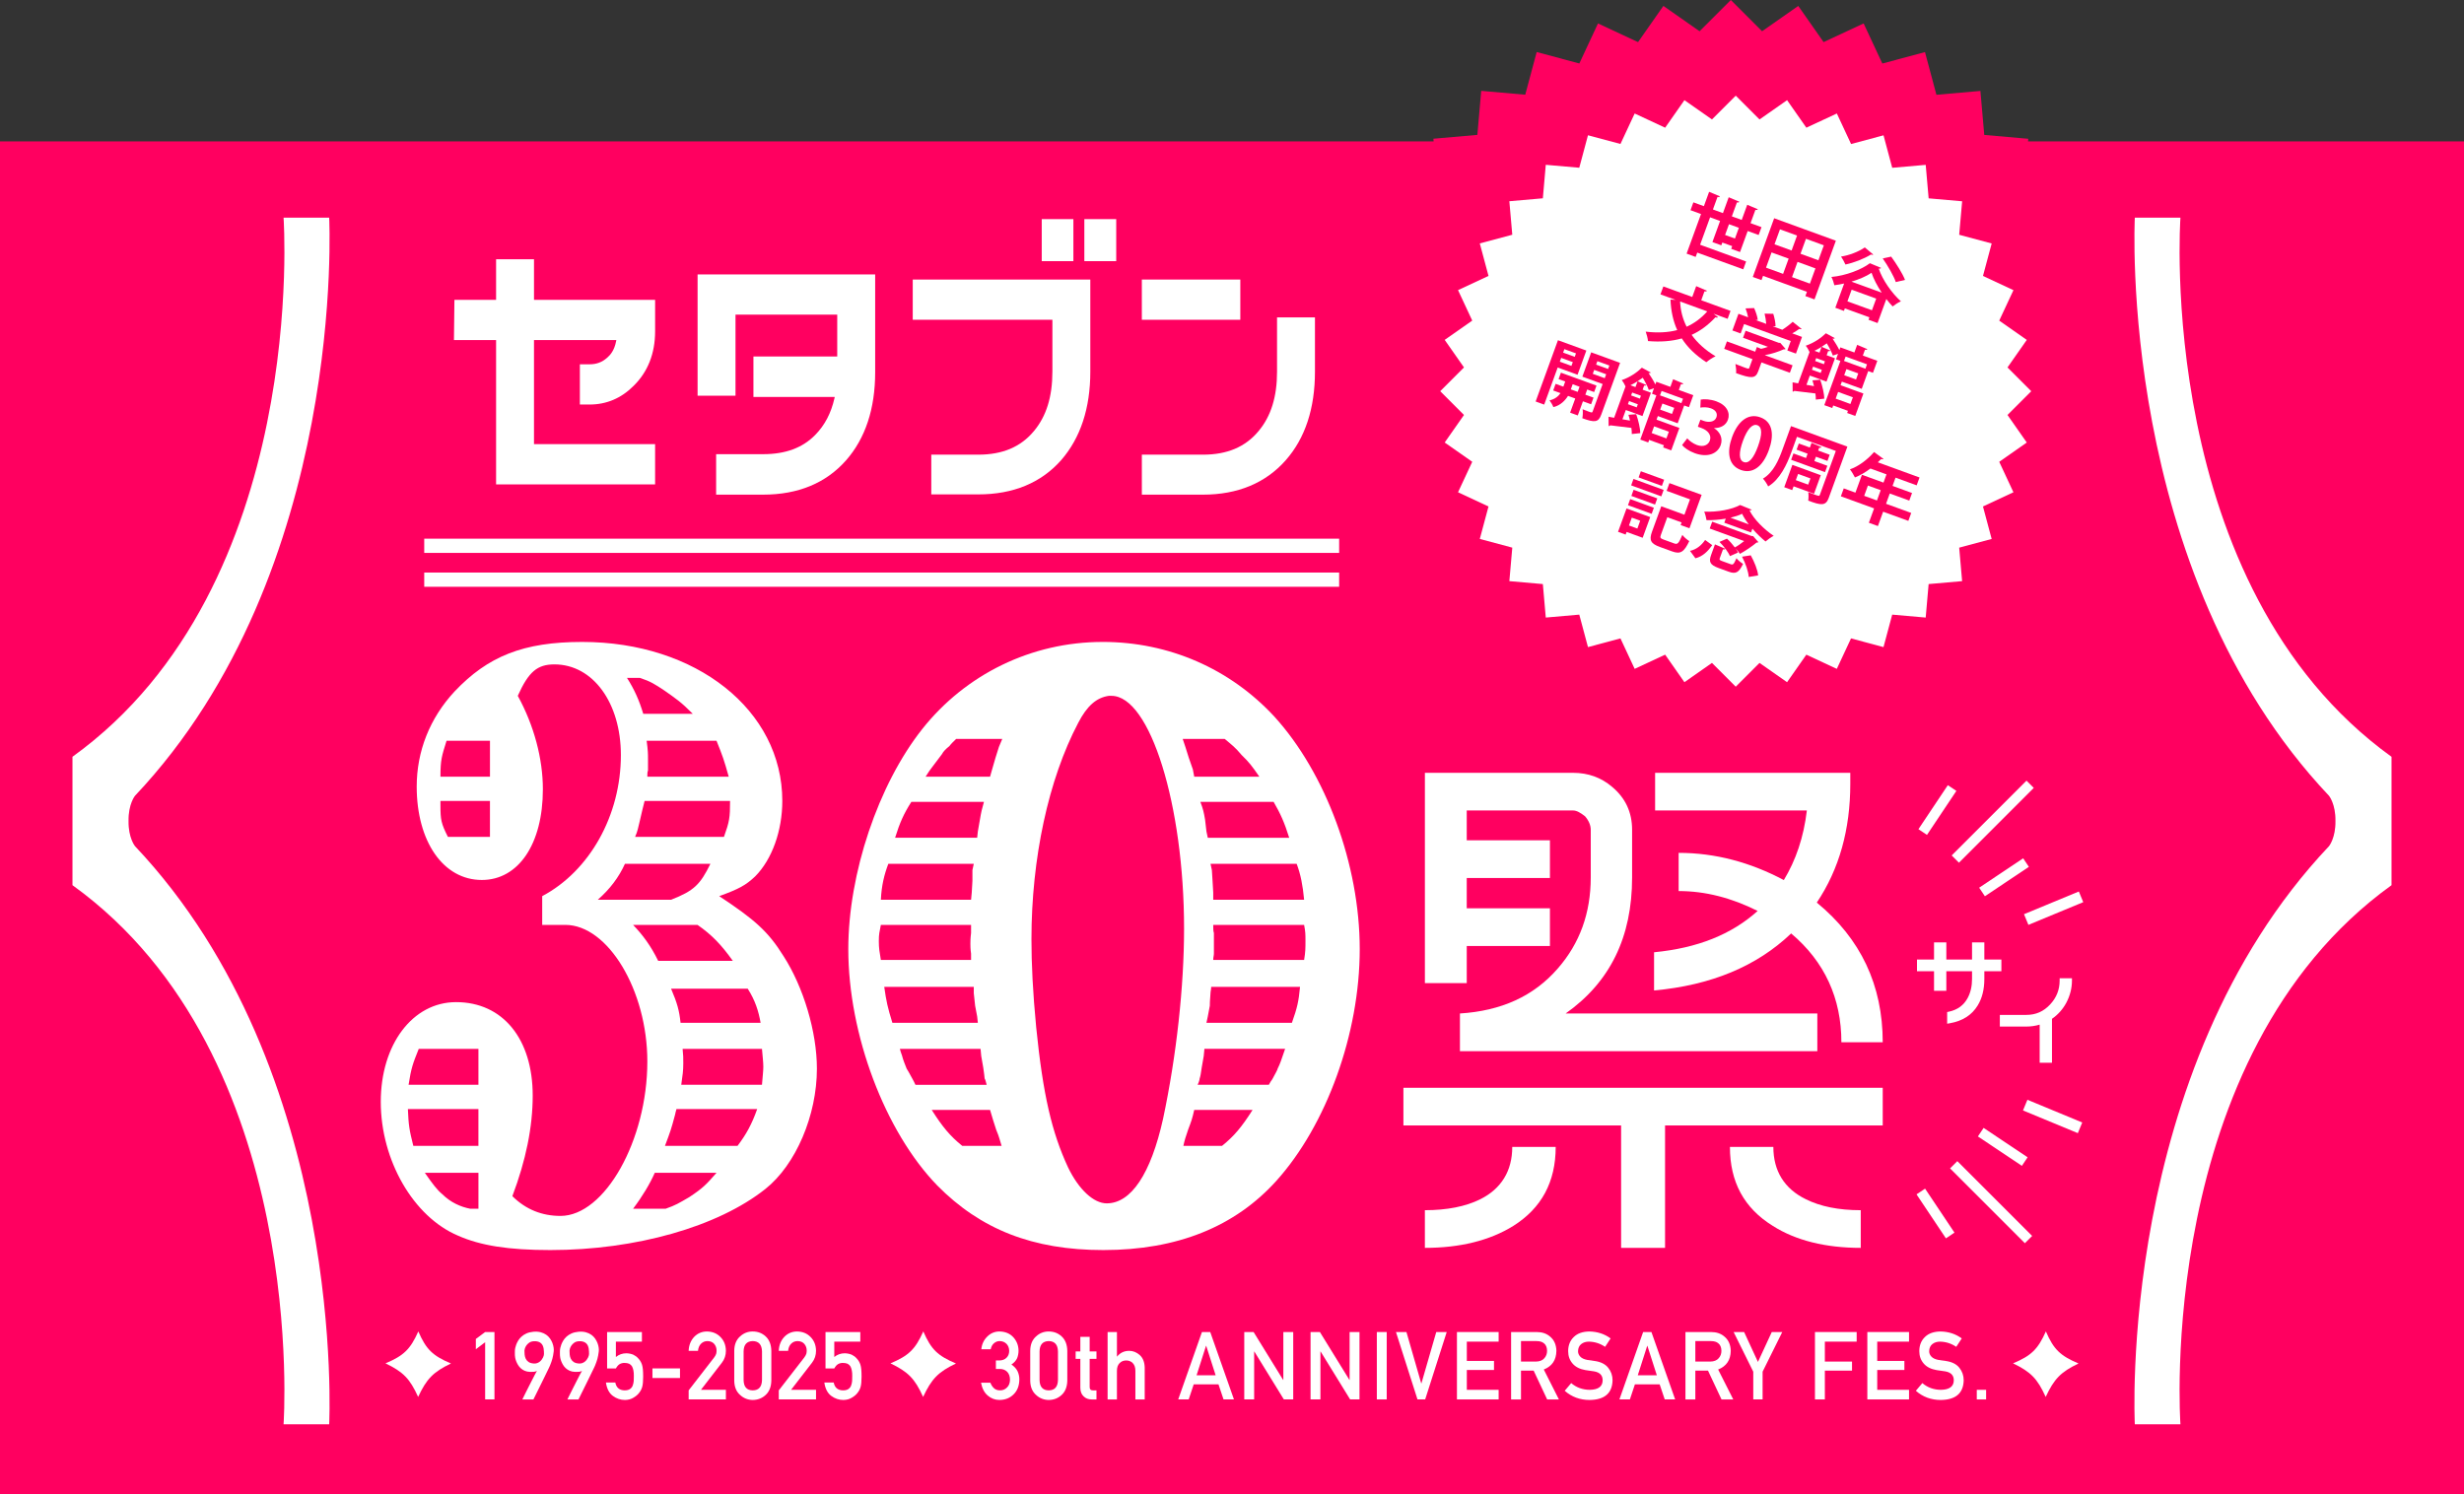 <?xml version="1.0" encoding="UTF-8"?>
<svg id="b" data-name="レイヤー 2" xmlns="http://www.w3.org/2000/svg" width="255" height="154.631" viewBox="0 0 255 154.631">
  <rect x="0" y="0" width="255" height="154.631" fill="#333333" stroke="none"/>
  <defs>
    <style>
      .d {
        fill: #ff0060;
      }

      .e {
        fill: #fff;
      }
    </style>
  </defs>
  <g id="c" data-name="レイヤー 2">
    <polygon class="d" points="175.89 77.143 172.145 79.764 169.522 76.02 165.378 77.952 163.446 73.808 159.028 74.991 157.846 70.575 153.291 70.973 152.893 66.419 148.341 66.02 148.738 61.467 144.321 60.283 145.505 55.867 141.359 53.935 143.293 49.791 139.547 47.168 142.17 43.423 138.937 40.19 142.171 36.957 139.548 33.211 143.293 30.589 141.359 26.445 145.505 24.513 144.322 20.096 148.738 18.912 148.341 14.359 152.893 13.96 153.291 9.403 157.848 9.803 159.032 5.386 163.446 6.569 165.378 2.424 169.522 4.358 172.144 .613 175.89 3.235 179.124 0 182.358 3.235 186.102 .614 188.725 4.358 192.869 2.427 194.804 6.575 199.218 5.392 200.401 9.81 204.953 9.411 205.352 13.965 209.907 14.364 209.509 18.918 213.924 20.101 212.74 24.517 216.887 26.449 214.953 30.593 218.698 33.215 216.075 36.96 219.308 40.192 216.074 43.426 218.695 47.17 214.951 49.792 216.884 53.936 212.741 55.867 213.925 60.282 209.507 61.467 209.905 66.022 205.351 66.42 204.954 70.975 200.397 70.576 199.213 74.993 194.798 73.81 192.866 77.952 188.723 76.02 186.1 79.764 182.356 77.143 179.123 80.376 175.89 77.143"/>
    <rect class="d" y="14.631" width="255" height="140"/>
    <g>
      <g>
        <polygon class="e" points="151.508 42.95 149.512 45.8 152.363 47.796 150.892 50.95 154.046 52.421 153.145 55.781 156.507 56.682 156.203 60.148 159.67 60.452 159.973 63.918 163.44 63.615 164.34 66.976 167.701 66.076 169.172 69.229 172.326 67.759 174.321 70.609 177.172 68.613 179.632 71.074 182.093 68.613 184.943 70.609 186.939 67.759 190.092 69.229 191.563 66.076 194.924 66.976 195.825 63.615 199.291 63.919 199.594 60.452 203.06 60.149 202.757 56.683 206.118 55.783 205.218 52.421 208.371 50.951 206.901 47.798 209.751 45.802 207.756 42.952 210.216 40.492 207.756 38.031 209.752 35.181 206.901 33.185 208.372 30.032 205.219 28.561 206.119 25.201 202.758 24.299 203.062 20.834 199.596 20.53 199.292 17.064 195.827 17.367 194.926 14.006 191.568 14.906 190.095 11.746 186.941 13.217 184.945 10.367 182.094 12.363 179.634 9.902 177.173 12.363 174.322 10.366 172.326 13.218 169.172 11.747 167.701 14.901 164.34 14 163.439 17.362 159.973 17.058 159.67 20.525 156.203 20.828 156.506 24.295 153.145 25.196 154.046 28.557 150.892 30.028 152.363 33.182 149.512 35.178 151.508 38.029 149.048 40.489 151.508 42.95"/>
        <path class="e" d="M225.654,22.527h-4.721s-1.898,36.559,20.099,59.842c0,0,.694.854.665,2.604.029,1.75-.665,2.604-.665,2.604-21.998,23.282-20.099,59.842-20.099,59.842h4.721s-2.72-38.099,21.846-55.801v-13.289c-24.566-17.702-21.846-55.801-21.846-55.801Z"/>
        <path class="e" d="M34.067,22.527h-4.721s2.72,38.099-21.846,55.801v13.289c24.566,17.702,21.846,55.801,21.846,55.801h4.721s1.898-36.559-20.099-59.842c0,0-.694-.854-.665-2.604-.029-1.75.665-2.604.665-2.604,21.998-23.282,20.099-59.842,20.099-59.842Z"/>
        <path class="e" d="M74.433,92.753c2.036-.744,2.738-1.116,3.72-2.045,1.755-1.766,2.808-4.741,2.808-7.81,0-9.39-8.915-16.456-20.708-16.456-6.107,0-9.757,1.488-13.197,5.113-2.597,2.789-3.931,6.229-3.931,9.855,0,5.671,2.738,9.669,6.739,9.669,3.791,0,6.318-3.719,6.318-9.39,0-3.161-.913-6.601-2.597-9.669,1.123-2.51,2.036-3.254,3.791-3.254,4.001,0,6.879,3.998,6.879,9.39,0,6.229-3.229,11.993-8.143,14.596v2.975h2.387c4.422,0,8.494,6.787,8.494,14.132,0,8.182-4.422,15.991-8.985,15.991-1.895,0-3.58-.651-4.984-2.045,1.404-3.719,2.106-7.159,2.106-10.413,0-5.857-3.089-9.669-7.932-9.669-4.493,0-7.792,4.37-7.792,10.32,0,6.043,3.369,11.9,8.002,13.853,2.316,1.023,5.195,1.488,9.547,1.488,8.845,0,17.339-2.417,22.252-6.322,3.159-2.51,5.335-7.624,5.335-12.458,0-3.812-1.404-8.46-3.44-11.621-1.615-2.603-3.018-3.812-6.669-6.229ZM50.706,86.617h-4.352c-.702-1.394-.772-1.766-.772-3.254v-.465h5.124v3.719ZM50.706,80.388h-5.124c0-1.767.14-2.138.632-3.719h4.493v3.719ZM49.513,125.108h-.842c-.983-.186-2.036-.651-2.878-1.488-.562-.465-.983-1.023-1.825-2.231h5.546v3.719ZM49.513,118.6h-6.739c-.421-1.674-.491-2.138-.562-3.812h7.3v3.812ZM49.513,112.278h-7.23c.281-1.766.421-2.138,1.053-3.719h6.177v3.719ZM78.715,105.863h-8.283c-.14-1.302-.351-2.045-.983-3.533h7.932c.772,1.208,1.123,2.324,1.334,3.533ZM74.924,86.617h-9.196c.281-.651.281-.837.491-1.674.211-.93.281-1.208.491-2.045h8.845c0,1.767-.07,2.138-.632,3.719ZM75.416,80.388h-8.424c0-.279,0-.465.07-.651v-1.208c0-.465,0-.837-.14-1.859h7.23c.632,1.58.772,1.952,1.264,3.719ZM66.22,70.161c1.123.372,1.544.651,2.527,1.302,1.193.837,1.755,1.208,2.948,2.417h-5.124c-.421-1.395-.913-2.51-1.685-3.719h1.334ZM61.868,93.125c1.264-1.116,2.176-2.324,2.808-3.719h8.845c-1.053,2.138-1.685,2.789-4.071,3.719h-7.581ZM65.518,95.728h6.669c1.474,1.023,2.457,2.045,3.65,3.719h-7.722c-.772-1.58-1.615-2.696-2.597-3.719ZM71.344,123.899c-1.123.651-1.404.837-2.457,1.208h-3.369c.983-1.302,1.755-2.603,2.246-3.719h6.388c-1.053,1.209-1.404,1.581-2.808,2.51ZM76.328,118.6h-7.511c.562-1.488.632-1.674,1.053-3.254,0-.093.07-.279.14-.558h8.353c-.562,1.58-1.123,2.603-2.036,3.812ZM78.855,112.278h-8.353c.14-1.023.211-1.394.211-2.231,0-.558,0-.837-.07-1.488h8.213c.07.837.14,1.395.14,1.859,0,.372-.07,1.023-.14,1.859Z"/>
        <path class="e" d="M114.114,66.442c-7.371,0-14.18,3.347-18.672,9.018-4.563,5.764-7.651,14.969-7.651,22.778,0,8.832,3.791,18.873,9.196,24.452,4.493,4.556,9.898,6.694,17.198,6.694,7.651,0,13.618-2.417,17.9-7.159,5.195-5.764,8.634-15.247,8.634-23.987s-3.51-18.223-8.845-24.08c-4.563-4.927-10.88-7.717-17.76-7.717ZM126.75,76.483c.772.651,1.053.837,1.755,1.673.772.744,1.053,1.116,1.825,2.231h-6.739l-.14-.744-.421-1.209-.351-1.116-.281-.837h4.352ZM94.319,82.991h7.511c-.211.744-.281,1.023-.421,1.859l-.211,1.208-.07.651h-8.494c.491-1.581.913-2.51,1.685-3.719ZM91.932,89.406h8.845l-.14.651v1.116l-.07,1.208-.07.744h-9.336c.07-1.488.351-2.603.772-3.719ZM90.949,97.402c0-.744.07-.93.211-1.674h9.336v.837c-.07.558-.07.93-.07,1.116s0,.558.07,1.023v.651h-9.336c-.14-.837-.211-1.209-.211-1.953ZM91.511,102.144h9.266v.651c.07.744.14,1.209.14,1.302l.211,1.116.07.651h-8.845c-.491-1.581-.632-2.231-.842-3.719ZM94.459,111.72c-.351-.651-.562-1.023-.632-1.116-.14-.372-.351-.837-.491-1.394-.07-.186-.14-.372-.211-.651h8.353l.07.744.211,1.209c.07.558.14.93.14,1.116.07.093.14.372.211.651h-7.371c-.14-.279-.211-.465-.281-.558ZM99.584,118.6c-1.264-1.023-2.036-1.952-3.159-3.719h6.037c.281.93.351,1.209.632,2.045.351.837.351,1.023.562,1.674h-4.071ZM103.374,77.32l-.351,1.116-.351,1.209-.211.744h-6.669c.281-.465.491-.744.632-.93.632-.837.983-1.302,1.053-1.395.14-.279.421-.558.772-.837.211-.279.421-.465.702-.744h4.773l-.351.837ZM114.536,124.55c-1.334,0-2.878-1.394-4.001-3.719-1.685-3.626-2.597-7.531-3.299-14.504-.351-3.626-.491-6.601-.491-9.111,0-8.367,1.755-16.549,4.844-22.406.913-1.767,1.895-2.603,3.159-2.789h.281c4.001,0,7.511,11.343,7.511,24.08,0,5.95-.772,13.109-2.176,19.71-1.264,5.671-3.299,8.739-5.826,8.739ZM126.469,118.6h-4.001c.14-.651.211-.837.491-1.674.351-.93.421-1.116.632-2.045h6.037c-1.123,1.767-1.895,2.696-3.159,3.719ZM132.225,110.604c0,.093-.211.465-.562,1.116-.07.093-.211.279-.351.558h-7.371c.14-.279.211-.558.211-.651.07-.186.14-.558.211-1.116l.211-1.209.07-.744h8.353c-.421,1.209-.491,1.488-.772,2.045ZM133.699,105.863h-8.845l.14-.651.211-1.116c0-.093,0-.558.07-1.302,0-.186.07-.372.07-.651h9.196c-.14,1.488-.281,2.138-.842,3.719ZM134.963,99.355h-9.406c0-.279.07-.465.07-.651v-2.138c-.07-.186-.07-.465-.07-.837h9.406c.14.744.14.93.14,1.674s0,1.116-.14,1.953ZM134.963,93.125h-9.406v-.744l-.07-1.208-.07-1.116-.14-.651h8.915c.421,1.116.632,2.231.772,3.719ZM124.995,86.71l-.14-.651-.14-1.208c-.14-.837-.211-1.116-.491-1.859h7.581c.702,1.208,1.123,2.138,1.615,3.719h-8.424Z"/>
        <path class="e" d="M205.36,97.541h-1.273v1.773h-2.66v-1.773h-1.274v1.773h-1.764v1.208h1.764v2.028h1.274v-2.028h2.66v.802c0,.751-.152,1.413-.452,1.968-.409.758-1.041,1.221-1.931,1.415l-.193.042v1.207l.288-.05c1.306-.229,2.273-.849,2.874-1.84.456-.743.687-1.666.687-2.741v-.802h1.764v-1.208h-1.764v-1.773Z"/>
        <path class="e" d="M212.361,109.996v-4.548c.624-.429,1.125-.992,1.491-1.678.382-.733.575-1.498.575-2.274v-.245h-1.274v.245c0,.94-.33,1.77-.982,2.465-.675.728-1.477,1.082-2.452,1.082h-2.755v1.207h2.755c.462,0,.92-.067,1.368-.198v3.943h1.273Z"/>
        <polygon class="e" points="167.768 129.157 172.317 129.157 172.317 116.486 194.844 116.486 194.844 112.587 145.24 112.587 145.24 116.486 167.768 116.486 167.768 129.157"/>
        <path class="e" d="M151.793,97.912h8.61v-3.899h-8.61v-3.141h8.61v-3.899h-8.61v-3.087h10.993c.379,0,.758.216,1.245.596.379.433.596.921.596,1.408v4.928c0,3.682-1.137,6.823-3.412,9.423-2.491,2.87-5.848,4.386-10.126,4.657v3.899h36.986v-3.899h-26.047c4.603-3.249,6.878-7.906,6.878-14.079v-4.928c0-1.841-.704-3.303-2.058-4.441-1.137-.975-2.491-1.462-4.061-1.462h-15.325v21.769h4.332v-3.845Z"/>
        <path class="e" d="M153.201,124.121c-1.516.758-3.466,1.137-5.74,1.137v3.899c3.628,0,6.715-.758,9.152-2.274,2.924-1.841,4.386-4.549,4.386-8.177h-4.495c0,2.491-1.137,4.332-3.303,5.415Z"/>
        <path class="e" d="M183.526,118.706h-4.495c0,3.628,1.462,6.336,4.441,8.177,2.383,1.516,5.469,2.274,9.097,2.274v-3.899c-2.274,0-4.169-.379-5.686-1.137-2.22-1.083-3.358-2.924-3.358-5.415Z"/>
        <path class="e" d="M171.179,102.515c5.903-.542,10.614-2.491,14.188-5.902,3.466,2.924,5.199,6.715,5.199,11.263h4.278c0-5.902-2.275-10.722-6.823-14.458,2.328-3.466,3.466-7.581,3.466-12.293v-1.137h-20.199v3.899h15.704c-.325,2.762-1.137,5.145-2.383,7.202-3.466-1.841-7.094-2.816-10.885-2.816v3.953c2.762,0,5.469.704,8.177,2.058-2.708,2.437-6.228,3.845-10.722,4.278v3.953Z"/>
        <rect class="e" x="205.528" y="118.952" width="1.064" height="10.951" transform="translate(-27.628 182.158) rotate(-45.002)"/>
        <rect class="e" x="200.753" y="84.515" width="10.951" height="1.064" transform="translate(.268 170.741) rotate(-45.002)"/>
        <rect class="e" x="209.458" y="93.4" width="6.143" height="1.194" transform="translate(-19.793 88.488) rotate(-22.5)"/>
        <rect class="e" x="204.659" y="90.27" width="5.476" height="1.064" transform="translate(-15.493 130.532) rotate(-33.752)"/>
        <rect class="e" x="197.765" y="83.31" width="5.476" height="1.064" transform="translate(19.401 203.979) rotate(-56.252)"/>
        <rect class="e" x="199.772" y="122.859" width="1.064" height="5.476" transform="translate(-36.02 132.46) rotate(-33.752)"/>
        <rect class="e" x="206.732" y="115.964" width="1.064" height="5.476" transform="translate(-6.578 225.097) rotate(-56.252)"/>
        <rect class="e" x="211.83" y="112.485" width="1.194" height="6.143" transform="translate(24.379 267.598) rotate(-67.502)"/>
        <path class="e" d="M51.339,50.135h16.458v-4.164h-12.534v-10.776h8.522l-.027.142c-.187.966-.625,1.433-.938,1.701-.516.455-1.09.668-1.806.668h-1.003v4.164h1.003c1.744,0,3.272-.646,4.542-1.918,1.487-1.449,2.242-3.358,2.242-5.675v-3.245h-12.534v-4.196h-3.924v4.196h-4.312l-.049,4.164h4.361v14.94Z"/>
        <path class="e" d="M76.116,32.566h10.529v4.33h-8.672v4.189h8.416l-.033.146c-.351,1.537-.997,2.77-1.976,3.772-1.314,1.349-3.082,2.005-5.403,2.005h-4.865v4.189h4.865c3.615,0,6.5-1.193,8.576-3.545,2.002-2.272,3.018-5.344,3.018-9.129v-10.121h-18.378v12.557h3.924v-8.393Z"/>
        <path class="e" d="M108.912,38.472c0,2.594-.623,4.603-1.906,6.14-1.364,1.646-3.249,2.446-5.763,2.446h-4.864v4.113h4.864c3.616,0,6.503-1.195,8.582-3.551,1.998-2.298,3.012-5.376,3.012-9.149v-9.539h-18.377v4.164h14.453v5.375Z"/>
        <rect class="e" x="107.81" y="22.68" width="3.275" height="4.35"/>
        <rect class="e" x="112.219" y="22.68" width="3.299" height="4.35"/>
        <rect class="e" x="118.169" y="28.933" width="10.192" height="4.164"/>
        <path class="e" d="M133.068,47.627c2.002-2.272,3.017-5.352,3.017-9.154v-5.619h-3.924v5.619c0,2.595-.623,4.603-1.907,6.14-1.363,1.646-3.248,2.446-5.762,2.446h-6.322v4.139h6.322c3.6,0,6.486-1.201,8.577-3.57Z"/>
        <rect class="e" x="43.904" y="55.754" width="94.685" height="1.473"/>
        <rect class="e" x="43.904" y="59.26" width="94.685" height="1.473"/>
        <path class="e" d="M43.292,137.805c-.825,1.846-1.508,2.511-3.398,3.304,1.842.888,2.522,1.587,3.379,3.475.868-1.856,1.552-2.579,3.398-3.46-1.885-.801-2.565-1.443-3.379-3.32Z"/>
        <path class="e" d="M95.553,137.805c-.825,1.846-1.508,2.511-3.398,3.304,1.842.888,2.522,1.587,3.379,3.475.868-1.856,1.552-2.579,3.398-3.46-1.885-.801-2.565-1.443-3.379-3.32Z"/>
        <path class="e" d="M211.728,137.805c-.825,1.846-1.508,2.511-3.398,3.304,1.842.888,2.522,1.587,3.379,3.475.868-1.856,1.552-2.579,3.398-3.46-1.885-.801-2.565-1.443-3.379-3.32Z"/>
        <polygon class="e" points="49.245 138.585 49.245 139.649 50.207 138.922 50.207 144.843 51.172 144.843 51.172 137.867 50.207 137.867 49.245 138.585"/>
        <path class="e" d="M57.179,139.023c-.06-.157-.141-.313-.246-.466-.105-.153-.238-.287-.397-.402-.16-.115-.35-.202-.572-.263-.222-.06-.478-.078-.768-.052-.277.025-.518.085-.72.177-.202.092-.373.202-.511.33-.14.127-.251.264-.338.409-.086.145-.153.281-.201.409-.048.128-.081.237-.098.328-.018.091-.029.148-.032.17-.006.045-.01.099-.011.163-.002.064-.002.126-.002.188,0,.063,0,.119.002.17.002.051.002.086.002.105,0,.061.01.145.031.251.02.107.054.221.1.344.047.122.108.249.184.378.077.13.172.246.287.352.114.105.251.193.409.263.158.07.342.109.552.115.153.006.288.004.405-.007.117-.011.221-.044.313-.098-.06.105-.14.25-.237.435-.097.185-.201.388-.313.608-.112.22-.225.444-.34.67-.114.227-.218.432-.311.618-.092.185-.167.335-.224.452-.058.117-.085.175-.082.175h1.143c.304-.613.578-1.167.823-1.665.105-.21.208-.42.309-.629.1-.209.193-.399.277-.569.084-.17.154-.315.21-.433.055-.117.09-.194.103-.229.051-.128.095-.246.134-.354.038-.109.073-.219.103-.33.03-.112.056-.229.079-.352.022-.123.043-.263.062-.418.013-.105.01-.232-.01-.381-.019-.148-.058-.301-.117-.459ZM56.276,140.294c-.016.064-.042.133-.079.208-.037.075-.082.15-.139.227-.055.077-.122.145-.198.206-.077.061-.164.109-.264.146-.099.037-.209.052-.33.046-.242-.013-.431-.066-.565-.16-.135-.095-.232-.208-.294-.34-.062-.132-.099-.273-.113-.423-.012-.15-.019-.287-.019-.411,0-.038.014-.108.042-.21.029-.102.08-.207.153-.316.073-.109.173-.207.299-.297.126-.089.288-.139.485-.148.179-.01.328.006.447.046.12.04.218.095.294.165.077.07.135.152.177.246.042.095.071.193.089.295.017.102.027.202.029.301.002.099.004.188.007.268,0,.038-.008.089-.024.153Z"/>
        <path class="e" d="M61.842,139.023c-.06-.157-.141-.313-.246-.466-.105-.153-.238-.287-.397-.402-.16-.115-.35-.202-.572-.263-.222-.06-.478-.078-.768-.052-.277.025-.518.085-.72.177-.202.092-.373.202-.511.33-.14.127-.251.264-.338.409-.086.145-.153.281-.201.409-.048.128-.081.237-.098.328-.018.091-.029.148-.032.17-.006.045-.01.099-.011.163-.002.064-.002.126-.002.188,0,.063,0,.119.002.17.002.051.002.086.002.105,0,.061.01.145.031.251.02.107.054.221.1.344.047.122.108.249.184.378.077.13.172.246.287.352.114.105.251.193.409.263.158.07.342.109.552.115.153.006.288.004.405-.007.117-.011.221-.044.313-.098-.06.105-.139.25-.237.435-.097.185-.201.388-.313.608-.112.22-.225.444-.34.67-.114.227-.218.432-.311.618-.092.185-.167.335-.224.452-.058.117-.085.175-.082.175h1.143c.303-.613.578-1.167.823-1.665.105-.21.208-.42.309-.629.1-.209.193-.399.277-.569.084-.17.154-.315.211-.433.055-.117.09-.194.103-.229.051-.128.095-.246.134-.354.038-.109.073-.219.103-.33.03-.112.056-.229.079-.352.022-.123.043-.263.062-.418.013-.105.01-.232-.01-.381-.019-.148-.058-.301-.117-.459ZM60.94,140.294c-.016.064-.042.133-.079.208-.037.075-.082.15-.139.227-.055.077-.122.145-.198.206-.077.061-.164.109-.263.146-.099.037-.209.052-.33.046-.242-.013-.431-.066-.565-.16-.135-.095-.232-.208-.294-.34s-.1-.273-.113-.423c-.012-.15-.019-.287-.019-.411,0-.038.014-.108.042-.21.029-.102.08-.207.153-.316.073-.109.173-.207.299-.297.126-.089.288-.139.485-.148.179-.01.328.006.447.046.12.04.218.095.294.165.077.07.135.152.177.246.042.095.071.193.089.295.017.102.027.202.029.301.002.099.004.188.007.268,0,.038-.008.089-.024.153Z"/>
        <path class="e" d="M66.44,141.241c-.083-.252-.219-.473-.406-.665-.127-.144-.293-.264-.498-.364-.217-.089-.455-.137-.715-.144-.406,0-.767.128-1.083.384v-1.59h2.694v-.994h-3.602v3.771h.908c.115-.214.246-.364.392-.45.145-.083.307-.125.484-.125.198,0,.365.029.498.086.133.07.234.165.303.283.127.249.188.573.181.973,0,.162-.003.33-.009.503-.013.175-.047.339-.103.489-.052.15-.145.272-.278.365-.139.095-.325.144-.557.144-.541-.006-.865-.278-.97-.815h-.97c.093.64.333,1.103.719,1.389.38.281.799.42,1.256.42.34-.006.634-.087.881-.242.254-.149.446-.314.579-.495.152-.185.259-.396.325-.636.062-.242.093-.59.093-1.043,0-.293-.01-.54-.028-.741-.019-.198-.05-.365-.093-.502Z"/>
        <rect class="e" x="67.522" y="141.633" width="2.851" height=".994"/>
        <path class="e" d="M75.123,139.807c-.007-.574-.193-1.048-.561-1.422-.362-.377-.834-.568-1.415-.574-.52.007-.957.194-1.313.564-.352.379-.542.858-.566,1.437h.966c.033-.32.142-.567.325-.743.177-.175.398-.264.665-.264.301.007.533.107.698.302.158.195.237.423.237.686,0,.099-.012.204-.037.316-.038.118-.107.246-.209.384l-2.644,3.413v.937h3.855v-.995h-2.583l2.175-2.816c.272-.357.408-.766.408-1.226Z"/>
        <path class="e" d="M77.905,137.81c-.511,0-.95.172-1.318.516-.392.347-.592.843-.599,1.485v3.083c.007.64.206,1.134.599,1.481.368.344.807.519,1.318.525.525-.007.972-.181,1.34-.526.374-.348.568-.842.58-1.483v-3.076c-.012-.645-.206-1.141-.58-1.488-.368-.344-.815-.516-1.34-.516ZM78.86,142.837c-.019.706-.337,1.062-.954,1.069-.622-.006-.938-.363-.95-1.069v-2.963c.012-.7.329-1.056.95-1.07.618.013.936.37.954,1.07v2.963Z"/>
        <path class="e" d="M84.451,139.807c-.007-.574-.193-1.048-.561-1.422-.362-.377-.834-.568-1.415-.574-.52.007-.957.194-1.313.564-.352.379-.542.858-.566,1.437h.966c.033-.32.142-.567.325-.743.177-.175.398-.264.665-.264.301.007.533.107.698.302.158.195.237.423.237.686,0,.099-.012.204-.037.316-.038.118-.107.246-.209.384l-2.644,3.413v.937h3.855v-.995h-2.583l2.175-2.816c.272-.357.408-.766.408-1.226Z"/>
        <path class="e" d="M89.042,141.241c-.083-.252-.219-.473-.406-.665-.127-.144-.293-.264-.498-.364-.217-.089-.455-.137-.715-.144-.406,0-.767.128-1.083.384v-1.59h2.694v-.994h-3.602v3.771h.908c.115-.214.246-.364.392-.45.145-.083.307-.125.484-.125.198,0,.365.029.498.086.133.07.234.165.303.283.127.249.188.573.181.973,0,.162-.003.33-.009.503-.013.175-.047.339-.103.489-.052.15-.145.272-.278.365-.139.095-.325.144-.557.144-.541-.006-.865-.278-.97-.815h-.97c.093.64.333,1.103.719,1.389.38.281.799.42,1.256.42.34-.006.634-.087.881-.242.254-.149.446-.314.579-.495.152-.185.259-.396.325-.636.062-.242.093-.59.093-1.043,0-.293-.01-.54-.028-.741-.019-.198-.05-.365-.093-.502Z"/>
        <path class="e" d="M104.667,141.236c.287-.195.486-.416.598-.665.096-.249.144-.507.144-.775-.006-.529-.182-.989-.529-1.378-.361-.399-.849-.601-1.464-.608-.485.007-.902.184-1.251.535-.356.354-.558.79-.607,1.306h.969c.062-.289.183-.502.362-.64.17-.138.358-.207.565-.207.288.007.523.101.706.284.182.189.277.432.282.726,0,.292-.091.529-.273.712-.183.189-.44.284-.771.284h-.334v.879h.414c.299,0,.547.094.741.282.198.196.3.471.306.826-.006.348-.108.617-.306.806-.194.202-.434.302-.718.302-.266,0-.48-.075-.64-.225-.157-.144-.279-.333-.366-.566h-.968c.105.579.335,1.022.69,1.327.355.306.763.458,1.223.458.596-.007,1.083-.202,1.464-.588.386-.376.582-.892.588-1.545,0-.294-.062-.574-.187-.843-.131-.268-.343-.497-.636-.688Z"/>
        <path class="e" d="M108.535,137.81c-.511,0-.95.172-1.318.516-.392.347-.592.843-.599,1.485v3.083c.006.64.206,1.134.599,1.481.368.344.807.519,1.318.525.525-.007.972-.181,1.34-.526.374-.348.568-.842.58-1.483v-3.076c-.012-.645-.206-1.141-.58-1.488-.368-.344-.815-.516-1.34-.516ZM109.489,142.837c-.019.706-.337,1.062-.954,1.069-.622-.006-.938-.363-.95-1.069v-2.963c.012-.7.329-1.056.95-1.07.618.013.936.37.954,1.07v2.963Z"/>
        <path class="e" d="M112.77,138.365h-.966v1.512h-.485v.765h.485v2.978c0,.392.111.692.334.899.215.216.493.325.832.325h.504v-.937h-.361c-.235.006-.349-.117-.343-.369v-2.895h.704v-.765h-.704v-1.512Z"/>
        <path class="e" d="M116.861,139.815c-.516,0-.932.197-1.251.588h-.018v-2.535h-.966v6.976h.965v-2.961c0-.348.091-.613.274-.795.179-.185.408-.278.686-.278s.505.093.681.278c.179.182.269.447.269.795v2.961h.965v-3.302c-.016-.568-.187-.998-.514-1.292-.33-.29-.694-.436-1.092-.436Z"/>
        <path class="e" d="M124.39,137.867l-2.456,6.976h1.084l.52-1.56h2.562l.524,1.56h1.079l-2.456-6.976h-.857ZM123.834,142.346l.978-3.052h.018l.978,3.052h-1.974Z"/>
        <polygon class="e" points="132.813 142.827 132.794 142.827 129.735 137.867 128.769 137.867 128.769 144.843 129.792 144.843 129.792 139.884 129.811 139.884 132.866 144.843 133.836 144.843 133.836 137.867 132.813 137.867 132.813 142.827"/>
        <polygon class="e" points="139.672 142.827 139.654 142.827 136.595 137.867 135.629 137.867 135.629 144.843 136.652 144.843 136.652 139.884 136.671 139.884 139.726 144.843 140.695 144.843 140.695 137.867 139.672 137.867 139.672 142.827"/>
        <rect class="e" x="142.489" y="137.867" width="1.023" height="6.976"/>
        <polygon class="e" points="147.103 143.181 147.084 143.181 145.553 137.867 144.469 137.867 146.696 144.843 147.492 144.843 149.722 137.867 148.639 137.867 147.103 143.181"/>
        <polygon class="e" points="150.779 144.843 155.095 144.843 155.095 143.849 151.802 143.849 151.802 141.795 154.614 141.795 154.614 140.858 151.802 140.858 151.802 138.862 155.095 138.862 155.095 137.867 150.779 137.867 150.779 144.843"/>
        <path class="e" d="M161.073,139.815c-.019-.645-.242-1.141-.67-1.488-.356-.306-.815-.459-1.379-.459h-2.64v6.976h1.023v-2.981h1.31l1.399,2.981h1.215l-1.564-3.096c.858-.341,1.293-.985,1.305-1.933ZM157.408,140.925v-2.12h1.608c.328,0,.579.072.752.216.22.163.334.427.339.791,0,.303-.095.56-.283.768-.193.224-.48.339-.865.345h-1.552Z"/>
        <path class="e" d="M165.026,140.864c-.321-.042-.574-.078-.76-.11-.334-.064-.576-.179-.728-.345-.151-.162-.227-.344-.227-.546.006-.335.119-.587.339-.756.21-.163.473-.245.788-.245.609.013,1.167.193,1.674.538l.57-.869c-.621-.461-1.35-.702-2.19-.72-.698.007-1.236.194-1.615.564-.392.374-.588.866-.588,1.475,0,.508.156.939.468,1.293.303.345.745.567,1.326.666.325.048.622.091.894.13.594.105.888.418.881.938-.012.635-.458.959-1.335.972-.742-.006-1.383-.238-1.92-.696l-.671.795c.72.635,1.579.952,2.58.952,1.547-.019,2.336-.696,2.371-2.031,0-.494-.15-.928-.449-1.302-.303-.38-.771-.614-1.405-.704Z"/>
        <path class="e" d="M170.049,137.867l-2.456,6.976h1.084l.52-1.56h2.562l.524,1.56h1.079l-2.456-6.976h-.857ZM169.493,142.346l.978-3.052h.018l.978,3.052h-1.974Z"/>
        <path class="e" d="M179.117,139.815c-.019-.645-.242-1.141-.67-1.488-.356-.306-.815-.459-1.379-.459h-2.64v6.976h1.023v-2.981h1.31l1.399,2.981h1.215l-1.564-3.096c.858-.341,1.293-.985,1.305-1.933ZM175.451,140.925v-2.12h1.608c.328,0,.579.072.752.216.22.163.334.427.339.791,0,.303-.095.56-.283.768-.193.224-.481.339-.865.345h-1.552Z"/>
        <polygon class="e" points="181.93 140.963 180.498 137.867 179.413 137.867 181.446 141.973 181.446 144.843 182.412 144.843 182.412 141.972 184.447 137.867 183.362 137.867 181.93 140.963"/>
        <polygon class="e" points="187.831 144.843 188.854 144.843 188.854 141.862 191.666 141.862 191.666 140.925 188.854 140.925 188.854 138.862 192.147 138.862 192.147 137.867 187.831 137.867 187.831 144.843"/>
        <polygon class="e" points="193.251 144.843 197.567 144.843 197.567 143.849 194.274 143.849 194.274 141.795 197.086 141.795 197.086 140.858 194.274 140.858 194.274 138.862 197.567 138.862 197.567 137.867 193.251 137.867 193.251 144.843"/>
        <path class="e" d="M201.366,140.864c-.321-.042-.574-.078-.76-.11-.334-.064-.576-.179-.728-.345-.151-.162-.227-.344-.227-.546.006-.335.119-.587.339-.756.21-.163.473-.245.788-.245.609.013,1.167.193,1.674.538l.57-.869c-.621-.461-1.35-.702-2.19-.72-.698.007-1.236.194-1.615.564-.392.374-.588.866-.588,1.475,0,.508.156.939.468,1.293.303.345.745.567,1.326.666.325.048.622.091.894.13.594.105.888.418.881.938-.012.635-.458.959-1.335.972-.742-.006-1.383-.238-1.92-.696l-.671.795c.72.635,1.579.952,2.58.952,1.547-.019,2.336-.696,2.371-2.031,0-.494-.15-.928-.449-1.302-.303-.38-.771-.614-1.405-.704Z"/>
        <rect class="e" x="204.578" y="143.849" width=".966" height=".995"/>
      </g>
      <g>
        <g>
          <path class="e" d="M180.077,26.088l-.914-.333.102-.28-1.021-.371-.104.287-.922-.336.795-2.186-1.036-.377-1.033,2.838,4.763,1.734-.295.813-4.763-1.733-.164.448-.937-.341,1.492-4.099-1.088-.396.296-.813,1.088.396.541-1.486,1.121.472c-.033.068-.101.091-.254.059l-.472,1.296,1.036.377.596-1.64,1.098.463c-.035.074-.101.091-.247.069l-.525,1.444,1.021.371.571-1.57,1.098.463c-.035.075-.109.088-.255.067l-.5,1.373,1.134.413-.296.813-1.134-.413-.793,2.179ZM178.529,24.32l1.021.371.405-1.114-1.021-.371-.405,1.114Z"/>
          <path class="e" d="M183.607,22.589l6.387,2.325-2.211,6.075-.945-.344.161-.441-4.541-1.653-.161.441-.9-.327,2.211-6.075ZM183.339,26.126l-.573,1.576,1.768.644.573-1.577-1.768-.643ZM185.977,24.38l-1.768-.644-.564,1.548,1.769.644.563-1.548ZM185.456,28.681l1.851.674.573-1.576-1.851-.674-.573,1.576ZM188.187,26.938l.563-1.548-1.851-.674-.564,1.548,1.852.674Z"/>
          <path class="e" d="M190.852,29.344c-.335.076-.675.135-1.015.179-.045-.231-.177-.62-.304-.857,1.486-.133,3.108-.757,3.984-1.422l1.158.485c-.048.061-.136.092-.247.068.389,1.166,1.344,2.537,2.3,3.393-.299.121-.609.334-.859.528-.222-.239-.445-.494-.653-.768l-.906,2.487-.938-.342.092-.252-2.54-.924-.095.259-.892-.325.914-2.509ZM193.868,26.348c-.068.046-.155.03-.237-.007-.738.453-1.765.849-2.646,1.037-.092-.216-.308-.612-.454-.824.823-.121,1.805-.493,2.458-.946l.878.741ZM191.19,31.189l2.54.924.439-1.206-2.54-.924-.439,1.206ZM194.744,30.293c-.472-.703-.854-1.438-1.056-2.059-.531.354-1.264.674-2.079.917l3.136,1.142ZM195.718,26.561c.525.722,1.179,1.746,1.433,2.41l-.954.224c-.215-.635-.819-1.679-1.353-2.445l.874-.189Z"/>
          <path class="e" d="M178.795,32.999l-1.467-.534.476.364c-.072.054-.165.051-.268.006-.757.812-1.566,1.414-2.469,1.823.589.826,1.404,1.574,2.478,2.22-.291.117-.726.418-.959.611-1.119-.733-1.955-1.544-2.535-2.462-1.041.295-2.194.383-3.498.274-.02-.253-.141-.718-.237-.975,1.198.143,2.286.094,3.261-.162-.432-.951-.649-2.005-.699-3.159l.535.036-1.572-.573.299-.82,2.992,1.089.408-1.121,1.111.476c-.033.067-.101.09-.253.059l-.336.925,3.031,1.103-.299.82ZM173.874,31.207c.042.92.263,1.794.676,2.611.798-.36,1.509-.879,2.135-1.588l-2.811-1.024Z"/>
          <path class="e" d="M185.514,37.81l-.281.77-2.94-1.069-.334.918c-.281.771-.723.761-2.294.189.034-.258-.012-.671-.067-.945.305.126.642.256.884.344.468.171.507.184.557.045l.324-.89-2.925-1.065.281-.771,2.925,1.065.176-.483.437.184c.241-.048.48-.119.708-.204l-2.577-.937.265-.728,3.431,1.248.159.011.55.628c-.048.038-.129.049-.202.038-.513.233-1.246.483-1.957.604l2.879,1.048ZM180.495,33.538l-.355.974-.853-.31.627-1.725.998.363c-.05-.287-.154-.635-.264-.921l.886-.034c.175.388.349.897.376,1.224l-.227.012,1.104.402c-.022-.318-.086-.729-.17-1.062l.9.019c.13.42.244.954.232,1.291h-.282l.983.358c.377-.237.791-.553,1.078-.822.89.705.911.72.928.743-.069.046-.156.03-.245-.01-.199.149-.465.314-.733.463l1.013.369-.628,1.725-.892-.325.355-.974-4.829-1.758Z"/>
          <path class="e" d="M192.67,40.247l-2.056-.748-.135.371,2.366.861-.844,2.32-.839-.305.082-.224-1.527-.556-.096.267-.824-.3,1.665-4.576-.453-.165.209-.574-.538.185c-.104-.324-.358-.829-.626-1.268-.165.122-.343.24-.534.361l.904.384c-.03.06-.091.086-.225.053l-.158.435.862.314-.879,2.416-1.724-.627-.35.959c.258.046.515.093.783.134-.045-.206-.1-.409-.16-.597l.803-.065c.222.637.42,1.455.415,1.961l-.873.095c.007-.18-.008-.4-.043-.635-.814-.09-1.631-.197-2.189-.265-.038.058-.106.081-.163.076l-.01-.964c.17.03.368.071.578.108l1.18-3.244c-.092-.216-.262-.501-.396-.652.869-.295,1.608-.82,2.086-1.288l.922.502c-.046.055-.114.077-.223.046l-.009.005c.25.369.531.821.706,1.186l.103-.281,1.45.528.288-.791,1.053.446c-.033.068-.101.09-.246.062l-.219.602,1.498.545-.452,1.24-.492-.179-.671,1.843ZM187.518,38.269l.907.33.117-.322-.907-.33-.117.322ZM188.3,36.499l.217-.596c-.231.139-.471.281-.738.406l.521.19ZM188.754,37.695l.109-.301-.907-.33-.109.301.907.33ZM191.754,41.12l-1.527-.556-.253.694,1.527.556.253-.693ZM193.217,37.708l-2.214-.806-.166.456,2.214.806.166-.456ZM192.081,39.279l.229-.631-1.224-.445-.229.631,1.224.445Z"/>
          <path class="e" d="M163.261,38.785l-2.055-.748-1.397,3.84-.884-.322,2.308-6.342,2.939,1.07-.91,2.502ZM164.664,41.843l-.846-.308-.533,1.464-.794-.289.533-1.464-.748-.272c-.254.415-.766.999-1.518,1.162-.067-.192-.263-.525-.396-.7.563-.113.93-.439,1.136-.746l-.756-.275.25-.687.801.292.193-.533-.688-.25.242-.666,3.682,1.34-.242.666-.719-.262-.193.533.846.308-.25.687ZM161.425,37.434l1.202.437.143-.392-1.202-.437-.143.392ZM163.099,36.575l-1.202-.437-.13.357,1.202.437.13-.357ZM162.564,40.301l.711.259.193-.533-.711-.259-.193.533ZM167.665,37.554l-1.951,5.361c-.293.806-.675.842-1.96.374.055-.241.073-.671.033-.932.193.079.403.162.569.223.379.138.416.152.47.004l1.033-2.837-2.101-.764.915-2.516,2.994,1.089ZM164.836,38.691l1.24.451.148-.406-1.24-.451-.148.406ZM166.553,37.832l-1.24-.451-.13.357,1.24.451.13-.357Z"/>
          <path class="e" d="M173.626,43.811l-2.056-.748-.135.371,2.366.861-.844,2.319-.839-.305.082-.224-1.527-.556-.097.267-.824-.3,1.665-4.576-.454-.165.21-.575-.538.186c-.104-.324-.357-.829-.626-1.268-.165.122-.344.24-.534.361l.904.385c-.03.06-.091.086-.225.053l-.158.435.862.313-.879,2.418-1.724-.627-.35.959c.258.046.515.092.782.135-.044-.207-.099-.41-.159-.598l.802-.065c.223.636.42,1.455.416,1.96l-.873.095c.006-.181-.008-.4-.042-.635-.815-.091-1.632-.197-2.19-.265-.038.058-.106.081-.164.075l-.009-.963c.17.029.368.07.578.106l1.18-3.244c-.092-.217-.262-.501-.396-.653.869-.294,1.608-.819,2.086-1.287l.922.502c-.046.055-.114.077-.223.046l-.01.004c.251.369.532.82.707,1.185l.102-.281,1.451.529.288-.791,1.053.446c-.034.067-.101.09-.245.062l-.219.602,1.496.545-.452,1.24-.491-.179-.671,1.843ZM168.475,41.833l.907.33.117-.322-.907-.33-.117.322ZM169.256,40.063l.217-.596c-.23.139-.471.281-.738.406l.521.19ZM169.711,41.259l.109-.301-.907-.33-.109.301.907.33ZM172.71,44.683l-1.527-.556-.253.694,1.527.556.253-.694ZM174.174,41.273l-2.214-.806-.166.455,2.214.806.166-.455ZM173.037,42.843l.229-.631-1.224-.445-.229.63,1.224.446Z"/>
          <path class="e" d="M177.394,44.318c.586.364.941,1.033.679,1.755-.321.883-1.345,1.319-2.675.835-.605-.22-1.096-.565-1.318-.844l.534-.694c.166.203.569.532,1.007.691.689.25,1.171-.018,1.329-.452.216-.596-.241-1.08-.853-1.303l-.386-.14.266-.728.362.132c.447.162,1.105.139,1.291-.372.135-.371-.03-.741-.559-.933-.393-.143-.837-.122-1.103-.076l.037-.828c.361-.075,1.009-.045,1.621.178,1.096.399,1.454,1.203,1.198,1.904-.199.547-.72.873-1.425.861l-.005.015Z"/>
          <path class="e" d="M179.252,45.24c.587-1.611,1.642-2.513,2.927-2.045,1.345.489,1.418,1.913.882,3.385-.637,1.751-1.704,2.498-2.906,2.06-1.331-.484-1.441-1.92-.903-3.399ZM180.468,47.825c.514.187,1.016-.392,1.467-1.632.436-1.198.46-1.991-.07-2.184-.483-.175-1.028.356-1.487,1.617-.456,1.255-.416,2.015.083,2.197l.007.002Z"/>
          <path class="e" d="M191.187,46.227l-1.933,5.312c-.303.835-.78.78-2.121.277.041-.232.043-.635.003-.88.194.078.396.16.578.226.544.198.567.206.628.038l1.647-4.526-4.022-1.464-.604,1.66c-.421,1.157-1.16,2.768-2.376,3.476-.093-.216-.369-.635-.538-.807,1.09-.642,1.641-1.966,2.017-3.003l.885-2.432,5.835,2.123ZM187.735,51.104l-2.116-.77-.143.392-.824-.3.841-2.312,2.94,1.07-.698,1.92ZM185.606,46.933l1.3.473.163-.449-1.142-.415.232-.637,1.142.416.176-.485,1.03.439c-.033.067-.099.083-.237.064l-.108.294,1.194.435-.232.637-1.194-.435-.163.449,1.345.489-.24.658-3.507-1.276.24-.659ZM187.363,49.517l-1.278-.465-.235.644,1.278.465.235-.644Z"/>
          <path class="e" d="M197.793,53.091l-.298.82-2.609-.949-.54,1.486-.937-.341.541-1.486-3.439-1.251.299-.821,1.209.441.674-1.85,2.23.812.311-.854-1.663-.605c-.519.39-1.075.72-1.604.923-.107-.221-.345-.625-.516-.839.86-.29,1.821-1.003,2.493-1.79l.981.713c-.05.046-.139.053-.242.008-.111.117-.228.226-.347.341l4.316,1.571-.296.813-2.185-.795-.311.854,2.018.735-.286.785-2.018-.734-.387,1.065,2.608.949ZM192.925,51.319l1.322.482.387-1.065-1.322-.482-.387,1.065Z"/>
          <path class="e" d="M170.781,53.517l-.78,2.144-1.663-.604-.1.273-.786-.286.879-2.417,2.448.891ZM168.48,52.29l.229-.63,2.45.892-.229.63-2.45-.892ZM169.746,53.894l-.87-.316-.295.813.87.316.295-.813ZM168.808,50.236l.242-.666,3.122,1.136-.242.666-3.122-1.136ZM168.83,51.33l.232-.638,2.45.892-.232.638-2.45-.892ZM172.222,49.652l-.232.638-2.411-.877.232-.638,2.411.877ZM171.885,55.355c-.108.294-.064.365.298.498l1.088.396c.348.127.459-.015.836-.886.146.212.487.495.717.642-.542,1.136-.914,1.381-1.775,1.068l-1.263-.459c-.944-.344-1.143-.694-.821-1.577l.959-2.635,2.396.872.578-1.591-2.419-.88.291-.799,3.333,1.213-1.26,3.461-.914-.333.1-.273-1.481-.538-.662,1.822Z"/>
          <path class="e" d="M177.201,56.425c-.439.618-.973,1.169-1.743,1.357l-.56-.767c.656-.134,1.193-.574,1.566-1.128l.737.538ZM178.448,54.102l.153-.42c-.638.108-1.327.167-1.991.156-.042-.238-.131-.651-.243-.883,1.379.065,2.872-.224,3.716-.686l1.209.488c-.046.055-.139.076-.242.054.461.945,1.521,1.982,2.51,2.651-.29.14-.612.388-.845.582-.45-.364-.93-.831-1.359-1.322l-.14.386-2.767-1.007ZM181.429,55.488l.55.628c-.048.039-.119.044-.184.036-.42.355-1.151.859-1.728,1.173-.1-.148-.263-.358-.417-.525l-.003.007c.096.138.169.268.222.383l-.837.37c-.16-.408-.641-1.035-1.082-1.472l.773-.338c.284.255.588.595.817.908.319-.17.666-.417.966-.657l-3.567-1.298.258-.707,4.073,1.482.159.011ZM177.991,57.736c-.074.203-.037.24.259.348l.854.311c.249.091.325.024.603-.621.133.198.467.455.684.59-.437.919-.774,1.067-1.477.812l-1.057-.385c-.907-.33-1.031-.646-.768-1.367l.392-1.079,1.074.454c-.029.06-.1.091-.244.062l-.319.876ZM180.982,54.27c-.292-.376-.533-.75-.69-1.092-.323.16-.741.294-1.201.405l1.891.688ZM180.975,59.718c-.025-.541-.33-1.421-.691-2.1l.9-.141c.367.658.718,1.507.766,2.08l-.975.161Z"/>
        </g>
        <g>
          <path class="d" d="M180.077,26.088l-.914-.333.102-.28-1.021-.371-.104.287-.922-.336.795-2.186-1.036-.377-1.033,2.838,4.763,1.734-.295.813-4.763-1.733-.164.448-.937-.341,1.492-4.099-1.088-.396.296-.813,1.088.396.541-1.486,1.121.472c-.033.068-.101.091-.254.059l-.472,1.296,1.036.377.596-1.64,1.098.463c-.035.074-.101.091-.247.069l-.525,1.444,1.021.371.571-1.57,1.098.463c-.035.075-.109.088-.255.067l-.5,1.373,1.134.413-.296.813-1.134-.413-.793,2.179ZM178.529,24.32l1.021.371.405-1.114-1.021-.371-.405,1.114Z"/>
          <path class="d" d="M183.607,22.589l6.387,2.325-2.211,6.075-.945-.344.161-.441-4.541-1.653-.161.441-.9-.327,2.211-6.075ZM183.339,26.126l-.573,1.576,1.768.644.573-1.577-1.768-.643ZM185.977,24.38l-1.768-.644-.564,1.548,1.769.644.563-1.548ZM185.456,28.681l1.851.674.573-1.576-1.851-.674-.573,1.576ZM188.187,26.938l.563-1.548-1.851-.674-.564,1.548,1.852.674Z"/>
          <path class="d" d="M190.852,29.344c-.335.076-.675.135-1.015.179-.045-.231-.177-.62-.304-.857,1.486-.133,3.108-.757,3.984-1.422l1.158.485c-.048.061-.136.092-.247.068.389,1.166,1.344,2.537,2.3,3.393-.299.121-.609.334-.859.528-.222-.239-.445-.494-.653-.768l-.906,2.487-.938-.342.092-.252-2.54-.924-.095.259-.892-.325.914-2.509ZM193.868,26.348c-.068.046-.155.03-.237-.007-.738.453-1.765.849-2.646,1.037-.092-.216-.308-.612-.454-.824.823-.121,1.805-.493,2.458-.946l.878.741ZM191.19,31.189l2.54.924.439-1.206-2.54-.924-.439,1.206ZM194.744,30.293c-.472-.703-.854-1.438-1.056-2.059-.531.354-1.264.674-2.079.917l3.136,1.142ZM195.718,26.561c.525.722,1.179,1.746,1.433,2.41l-.954.224c-.215-.635-.819-1.679-1.353-2.445l.874-.189Z"/>
          <path class="d" d="M178.795,32.999l-1.467-.534.476.364c-.072.054-.165.051-.268.006-.757.812-1.566,1.414-2.469,1.823.589.826,1.404,1.574,2.478,2.22-.291.117-.726.418-.959.611-1.119-.733-1.955-1.544-2.535-2.462-1.041.295-2.194.383-3.498.274-.02-.253-.141-.718-.237-.975,1.198.143,2.286.094,3.261-.162-.432-.951-.649-2.005-.699-3.159l.535.036-1.572-.573.299-.82,2.992,1.089.408-1.121,1.111.476c-.033.067-.101.09-.253.059l-.336.925,3.031,1.103-.299.82ZM173.874,31.207c.042.92.263,1.794.676,2.611.798-.36,1.509-.879,2.135-1.588l-2.811-1.024Z"/>
          <path class="d" d="M185.514,37.81l-.281.77-2.94-1.069-.334.918c-.281.771-.723.761-2.294.189.034-.258-.012-.671-.067-.945.305.126.642.256.884.344.468.171.507.184.557.045l.324-.89-2.925-1.065.281-.771,2.925,1.065.176-.483.437.184c.241-.048.48-.119.708-.204l-2.577-.937.265-.728,3.431,1.248.159.011.55.628c-.048.038-.129.049-.202.038-.513.233-1.246.483-1.957.604l2.879,1.048ZM180.495,33.538l-.355.974-.853-.31.627-1.725.998.363c-.05-.287-.154-.635-.264-.921l.886-.034c.175.388.349.897.376,1.224l-.227.012,1.104.402c-.022-.318-.086-.729-.17-1.062l.9.019c.13.42.244.954.232,1.291h-.282l.983.358c.377-.237.791-.553,1.078-.822.89.705.911.72.928.743-.069.046-.156.03-.245-.01-.199.149-.465.314-.733.463l1.013.369-.628,1.725-.892-.325.355-.974-4.829-1.758Z"/>
          <path class="d" d="M192.67,40.247l-2.056-.748-.135.371,2.366.861-.844,2.32-.839-.305.082-.224-1.527-.556-.096.267-.824-.3,1.665-4.576-.453-.165.209-.574-.538.185c-.104-.324-.358-.829-.626-1.268-.165.122-.343.24-.534.361l.904.384c-.03.06-.091.086-.225.053l-.158.435.862.314-.879,2.416-1.724-.627-.35.959c.258.046.515.093.783.134-.045-.206-.1-.409-.16-.597l.803-.065c.222.637.42,1.455.415,1.961l-.873.095c.007-.18-.008-.4-.043-.635-.814-.09-1.631-.197-2.189-.265-.038.058-.106.081-.163.076l-.01-.964c.17.03.368.071.578.108l1.18-3.244c-.092-.216-.262-.501-.396-.652.869-.295,1.608-.82,2.086-1.288l.922.502c-.046.055-.114.077-.223.046l-.009.005c.25.369.531.821.706,1.186l.103-.281,1.45.528.288-.791,1.053.446c-.033.068-.101.09-.246.062l-.219.602,1.498.545-.452,1.24-.492-.179-.671,1.843ZM187.518,38.269l.907.33.117-.322-.907-.33-.117.322ZM188.3,36.499l.217-.596c-.231.139-.471.281-.738.406l.521.19ZM188.754,37.695l.109-.301-.907-.33-.109.301.907.33ZM191.754,41.12l-1.527-.556-.253.694,1.527.556.253-.693ZM193.217,37.708l-2.214-.806-.166.456,2.214.806.166-.456ZM192.081,39.279l.229-.631-1.224-.445-.229.631,1.224.445Z"/>
          <path class="d" d="M163.261,38.785l-2.055-.748-1.397,3.84-.884-.322,2.308-6.342,2.939,1.07-.91,2.502ZM164.664,41.843l-.846-.308-.533,1.464-.794-.289.533-1.464-.748-.272c-.254.415-.766.999-1.518,1.162-.067-.192-.263-.525-.396-.7.563-.113.93-.439,1.136-.746l-.756-.275.25-.687.801.292.193-.533-.688-.25.242-.666,3.682,1.34-.242.666-.719-.262-.193.533.846.308-.25.687ZM161.425,37.434l1.202.437.143-.392-1.202-.437-.143.392ZM163.099,36.575l-1.202-.437-.13.357,1.202.437.13-.357ZM162.564,40.301l.711.259.193-.533-.711-.259-.193.533ZM167.665,37.554l-1.951,5.361c-.293.806-.675.842-1.96.374.055-.241.073-.671.033-.932.193.079.403.162.569.223.379.138.416.152.47.004l1.033-2.837-2.101-.764.915-2.516,2.994,1.089ZM164.836,38.691l1.24.451.148-.406-1.24-.451-.148.406ZM166.553,37.832l-1.24-.451-.13.357,1.24.451.13-.357Z"/>
          <path class="d" d="M173.626,43.811l-2.056-.748-.135.371,2.366.861-.844,2.319-.839-.305.082-.224-1.527-.556-.097.267-.824-.3,1.665-4.576-.454-.165.21-.575-.538.186c-.104-.324-.357-.829-.626-1.268-.165.122-.344.24-.534.361l.904.385c-.03.06-.091.086-.225.053l-.158.435.862.313-.879,2.418-1.724-.627-.35.959c.258.046.515.092.782.135-.044-.207-.099-.41-.159-.598l.802-.065c.223.636.42,1.455.416,1.96l-.873.095c.006-.181-.008-.4-.042-.635-.815-.091-1.632-.197-2.19-.265-.038.058-.106.081-.164.075l-.009-.963c.17.029.368.07.578.106l1.18-3.244c-.092-.217-.262-.501-.396-.653.869-.294,1.608-.819,2.086-1.287l.922.502c-.046.055-.114.077-.223.046l-.01.004c.251.369.532.82.707,1.185l.102-.281,1.451.529.288-.791,1.053.446c-.034.067-.101.09-.245.062l-.219.602,1.496.545-.452,1.24-.491-.179-.671,1.843ZM168.475,41.833l.907.33.117-.322-.907-.33-.117.322ZM169.256,40.063l.217-.596c-.23.139-.471.281-.738.406l.521.19ZM169.711,41.259l.109-.301-.907-.33-.109.301.907.33ZM172.71,44.683l-1.527-.556-.253.694,1.527.556.253-.694ZM174.174,41.273l-2.214-.806-.166.455,2.214.806.166-.455ZM173.037,42.843l.229-.631-1.224-.445-.229.63,1.224.446Z"/>
          <path class="d" d="M177.394,44.318c.586.364.941,1.033.679,1.755-.321.883-1.345,1.319-2.675.835-.605-.22-1.096-.565-1.318-.844l.534-.694c.166.203.569.532,1.007.691.689.25,1.171-.018,1.329-.452.216-.596-.241-1.08-.853-1.303l-.386-.14.266-.728.362.132c.447.162,1.105.139,1.291-.372.135-.371-.03-.741-.559-.933-.393-.143-.837-.122-1.103-.076l.037-.828c.361-.075,1.009-.045,1.621.178,1.096.399,1.454,1.203,1.198,1.904-.199.547-.72.873-1.425.861l-.005.015Z"/>
          <path class="d" d="M179.252,45.24c.587-1.611,1.642-2.513,2.927-2.045,1.345.489,1.418,1.913.882,3.385-.637,1.751-1.704,2.498-2.906,2.06-1.331-.484-1.441-1.92-.903-3.399ZM180.468,47.825c.514.187,1.016-.392,1.467-1.632.436-1.198.46-1.991-.07-2.184-.483-.175-1.028.356-1.487,1.617-.456,1.255-.416,2.015.083,2.197l.007.002Z"/>
          <path class="d" d="M191.187,46.227l-1.933,5.312c-.303.835-.78.78-2.121.277.041-.232.043-.635.003-.88.194.078.396.16.578.226.544.198.567.206.628.038l1.647-4.526-4.022-1.464-.604,1.66c-.421,1.157-1.16,2.768-2.376,3.476-.093-.216-.369-.635-.538-.807,1.09-.642,1.641-1.966,2.017-3.003l.885-2.432,5.835,2.123ZM187.735,51.104l-2.116-.77-.143.392-.824-.3.841-2.312,2.94,1.07-.698,1.92ZM185.606,46.933l1.3.473.163-.449-1.142-.415.232-.637,1.142.416.176-.485,1.03.439c-.033.067-.099.083-.237.064l-.108.294,1.194.435-.232.637-1.194-.435-.163.449,1.345.489-.24.658-3.507-1.276.24-.659ZM187.363,49.517l-1.278-.465-.235.644,1.278.465.235-.644Z"/>
          <path class="d" d="M197.793,53.091l-.298.82-2.609-.949-.54,1.486-.937-.341.541-1.486-3.439-1.251.299-.821,1.209.441.674-1.85,2.23.812.311-.854-1.663-.605c-.519.39-1.075.72-1.604.923-.107-.221-.345-.625-.516-.839.86-.29,1.821-1.003,2.493-1.79l.981.713c-.05.046-.139.053-.242.008-.111.117-.228.226-.347.341l4.316,1.571-.296.813-2.185-.795-.311.854,2.018.735-.286.785-2.018-.734-.387,1.065,2.608.949ZM192.925,51.319l1.322.482.387-1.065-1.322-.482-.387,1.065Z"/>
          <path class="d" d="M170.781,53.517l-.78,2.144-1.663-.604-.1.273-.786-.286.879-2.417,2.448.891ZM168.48,52.29l.229-.63,2.45.892-.229.63-2.45-.892ZM169.746,53.894l-.87-.316-.295.813.87.316.295-.813ZM168.808,50.236l.242-.666,3.122,1.136-.242.666-3.122-1.136ZM168.83,51.33l.232-.638,2.45.892-.232.638-2.45-.892ZM172.222,49.652l-.232.638-2.411-.877.232-.638,2.411.877ZM171.885,55.355c-.108.294-.064.365.298.498l1.088.396c.348.127.459-.015.836-.886.146.212.487.495.717.642-.542,1.136-.914,1.381-1.775,1.068l-1.263-.459c-.944-.344-1.143-.694-.821-1.577l.959-2.635,2.396.872.578-1.591-2.419-.88.291-.799,3.333,1.213-1.26,3.461-.914-.333.1-.273-1.481-.538-.662,1.822Z"/>
          <path class="d" d="M177.201,56.425c-.439.618-.973,1.169-1.743,1.357l-.56-.767c.656-.134,1.193-.574,1.566-1.128l.737.538ZM178.448,54.102l.153-.42c-.638.108-1.327.167-1.991.156-.042-.238-.131-.651-.243-.883,1.379.065,2.872-.224,3.716-.686l1.209.488c-.046.055-.139.076-.242.054.461.945,1.521,1.982,2.51,2.651-.29.14-.612.388-.845.582-.45-.364-.93-.831-1.359-1.322l-.14.386-2.767-1.007ZM181.429,55.488l.55.628c-.048.039-.119.044-.184.036-.42.355-1.151.859-1.728,1.173-.1-.148-.263-.358-.417-.525l-.003.007c.096.138.169.268.222.383l-.837.37c-.16-.408-.641-1.035-1.082-1.472l.773-.338c.284.255.588.595.817.908.319-.17.666-.417.966-.657l-3.567-1.298.258-.707,4.073,1.482.159.011ZM177.991,57.736c-.074.203-.037.24.259.348l.854.311c.249.091.325.024.603-.621.133.198.467.455.684.59-.437.919-.774,1.067-1.477.812l-1.057-.385c-.907-.33-1.031-.646-.768-1.367l.392-1.079,1.074.454c-.029.06-.1.091-.244.062l-.319.876ZM180.982,54.27c-.292-.376-.533-.75-.69-1.092-.323.16-.741.294-1.201.405l1.891.688ZM180.975,59.718c-.025-.541-.33-1.421-.691-2.1l.9-.141c.367.658.718,1.507.766,2.08l-.975.161Z"/>
        </g>
      </g>
    </g>
  </g>
</svg>